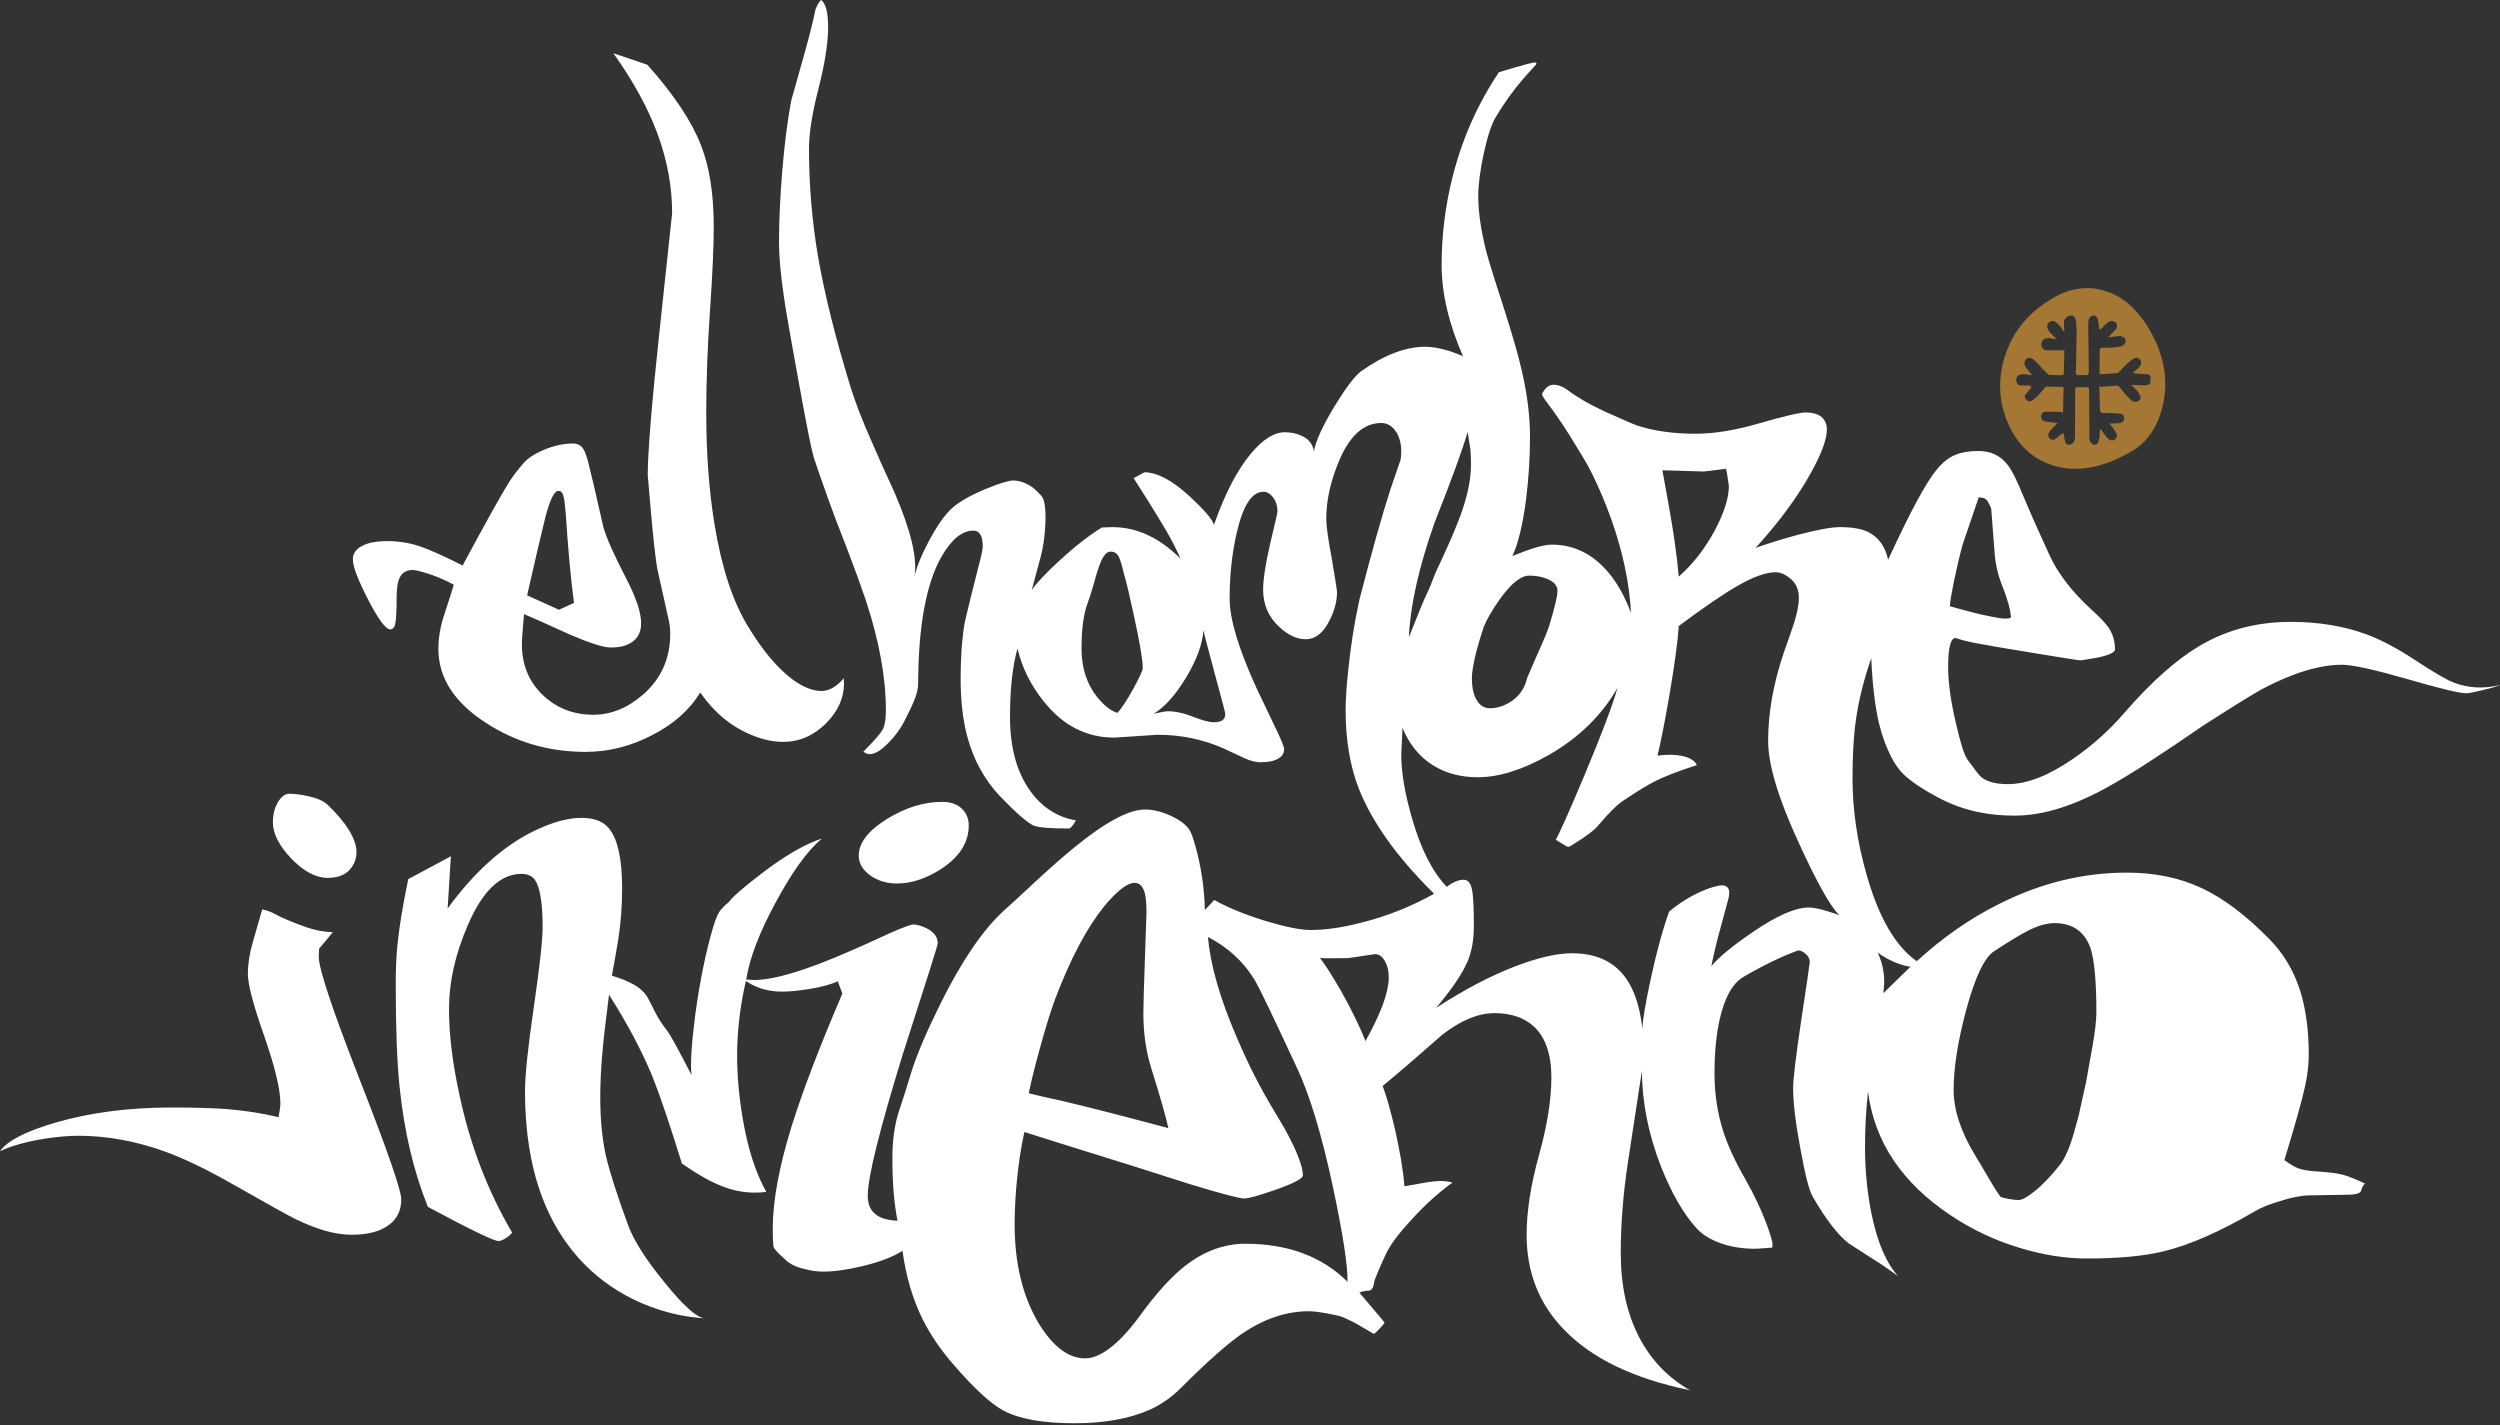 <?xml version="1.0" encoding="UTF-8"?> <svg xmlns="http://www.w3.org/2000/svg" xmlns:xlink="http://www.w3.org/1999/xlink" version="1.1" preserveAspectRatio="none" x="0px" y="0px" width="1000px" height="570px" viewBox="0 0 1000 570"><rect x="0" y="0" width="1000" height="570" fill="#333333" stroke="none"/><defs><g id="Layer0_0_FILL"><path fill="#A57735" stroke="none" d=" M 841.5 116.2 Q 831.5 113.3 821.2 119.2 806.55 127.7 801.9 142.7 797.65 156.5 803.2 169.35 808.95 182.4 821.3 186.2 835.35 190.55 852.45 180.65 862.35 174.95 865.2 161.75 868.5 147 859.95 132.15 852.5 119.25 841.5 116.2 M 855.8 143.65 Q 856.45 144.3 856.45 145 856.45 146.2 855.25 147.35 853.7 148.6 853.25 149 L 853.15 149.1 853.25 149.15 Q 853.95 149.45 854.9 149.45 L 858.7 149.65 Q 860.4 149.95 860.25 150.9 860.25 152.8 859.9 153.5 L 859.8 153.5 Q 859.35 154.15 858.05 154.15 L 852.45 154 Q 853.5 154.85 853.5 154.9 854.85 156.1 855.65 157.4 L 855.55 157.4 Q 856.3 158.5 856.25 158.75 856.25 159.75 855.5 160.35 854.95 160.7 854.25 160.7 853.3 160.85 852 159.65 851.05 158.75 849.9 157.35 L 848 155.1 Q 847.3 154.25 847 154.2 L 840.5 154.75 839.75 154.65 840 163.95 Q 840 164.95 840.75 165.15 841.7 165.35 843.65 165.2 847.25 165.3 848.15 165.5 L 848.05 165.45 Q 849.75 165.8 849.65 167.25 849.65 168.7 848.15 169.2 847.35 169.4 845.4 169.4 L 843.75 169.4 Q 844.5 170.2 845.7 171.9 L 845.65 171.9 Q 846.85 173.5 846.75 174.15 846.75 175.05 846.15 175.65 845.6 176.15 844.75 176.15 843.95 176.15 843.2 175.4 L 843.2 175.45 Q 842.6 174.95 841.25 173 L 840.75 172.25 840.15 171.65 840 171.6 840 171.75 Q 839.9 172.15 839.9 173.7 839.6 178.05 838 177.9 837 177.9 836.3 177 835.75 176.2 835.75 175.35 L 835.65 155.95 Q 835.65 155.35 835.5 155.1 835.35 154.9 834.95 154.9 L 831.25 154.85 Q 830.25 154.85 830.05 155.65 830 156.4 830.05 158.5 L 830 175.25 Q 830 176.05 829.4 176.9 L 829.4 176.95 Q 828.65 177.9 827.5 177.9 826.45 178 826 176.4 825.7 175.4 825.5 173.4 L 825.3 173.4 Q 824.85 173.4 824.3 173.85 823.15 174.85 822.25 175.45 L 822.25 175.5 821.55 175.9 821.25 175.95 Q 820.45 175.95 819.9 175.35 819.3 174.75 819.3 173.9 819.3 173.2 820.5 171.75 L 822.9 169.4 822.7 169.25 822.75 169.25 Q 822.15 169.05 821.25 168.95 818.65 168.8 817.75 168.5 816.4 168.05 816.4 166.7 816.4 165.45 817.25 165 817.75 164.65 819.25 164.65 L 823.75 164.75 Q 824.2 164.75 825.2 165 L 825.45 155.25 Q 825.45 154.95 825.3 154.9 L 825.25 154.9 Q 824.95 154.75 824.2 154.75 L 818.2 154.65 Q 818.2 154.85 817.7 155.4 L 815.95 157.4 Q 812.95 160.65 811.95 160.5 810.95 160.5 810.5 159.9 809.9 159.3 809.9 158.45 809.75 158.1 812.45 155.15 812.5 154.85 812.45 154.65 812.15 154.25 811.55 154.2 L 808.2 154.15 Q 807.5 154.1 807 153.6 806.55 153 806.5 151.95 806.4 150.55 807.75 149.95 L 807.8 149.95 Q 808.55 149.7 809.4 149.7 810.7 149.7 811.9 149.9 L 812.9 149.95 Q 812.75 149.85 812.3 149.4 810.8 147.6 810.5 147.1 L 810.5 147.15 Q 809.75 146.1 809.75 145.2 809.75 144.6 810.25 143.95 810.75 143.15 811.75 143.15 813 143.1 815.05 145.35 L 815 145.35 Q 815.4 145.6 816.5 147 817.25 147.9 817.7 148.2 L 819.45 149.9 819.5 149.9 Q 819.8 150 821.3 150 L 825 150.1 825.25 149.9 825.3 149.9 Q 825.5 149.85 825.5 149.7 L 825.75 140.65 Q 825.85 140.35 825.75 140.2 L 825.75 140.15 818.65 140.1 Q 817.55 140.1 817 139.2 816.5 138.55 816.5 137.7 816.5 137 817 136.15 L 817.05 136.15 Q 817.9 135.25 819.5 135.25 L 822.7 135.65 822.5 135.45 822.5 135.5 820.15 133.15 820.05 133.1 Q 818.85 131.5 818.9 130.6 818.9 129.6 819.55 128.95 L 819.7 128.95 Q 820.15 128.4 821 128.4 821.75 128.35 822.7 129.15 L 822.75 129.2 Q 823.4 129.7 824.25 130.75 L 825.05 132 825.75 132.75 825.55 129 Q 825.55 127.95 826.45 127.1 827.3 126.2 828.45 126.2 829.3 126.2 829.55 126.6 830.15 127.2 830.4 128.4 L 830.5 130.35 Q 830.65 131.5 830.65 132.65 L 830.4 147.65 Q 830.2 148.5 830.3 149.15 830.45 150.1 831.45 150.1 L 835 150 Q 835.15 150 835.3 149.65 L 835.3 149.6 835.5 148.95 835.45 141.2 Q 835.3 135.2 835.3 129.15 835.3 128.05 835.8 127.2 836.45 126.2 837.5 126.2 838.5 126.05 839.2 127.85 L 839.2 127.95 Q 839.45 129.1 839.65 131.4 839.7 131.7 840 131.75 L 839.95 131.7 Q 840.2 131.8 840.55 131.6 L 840.55 131.5 Q 842.05 129.85 842.95 129.15 843.95 128.35 844.75 128.4 845.45 128.4 846 128.75 846.8 129.25 846.8 130.4 846.9 131.1 845.5 132.65 845.2 132.85 843.3 134.9 L 847.75 134.4 Q 848.65 134.4 849.5 134.9 850.25 135.5 850.25 136.4 850.25 138.2 847.75 138.7 846.7 139 842.7 139.1 L 841.4 139.1 Q 840.6 139.1 840.45 139.15 839.9 139.2 839.9 139.95 L 839.8 149 Q 839.8 149.6 840.25 149.65 L 842.4 149.6 Q 843.45 149.45 845.7 149.35 L 847.25 149.15 850.15 146.15 Q 853.35 143.05 854.45 143.1 855.3 143.1 855.8 143.65 Z"></path><path fill="#FFFFFF" stroke="none" d=" M 101.15 376.75 Q 99.15 383.65 99.15 389.5 99.15 395.9 105.65 414.3 112.15 432.95 112.15 441.25 112.15 443.3 111.4 446.9 102.2 444.6 90.9 443.65 82.15 443 68.65 443 43.05 443 22.35 449 4.3 454.25 0 460.5 6.6 457.3 17.75 455.5 25.55 454.3 31.25 454.3 48.25 454.3 65.65 460.5 77.75 464.85 93.9 474.15 115.15 486.2 118.25 487.65 131.05 493.9 140.55 493.9 150.5 493.9 155.65 489.9 160.5 486.3 160.5 479.75 160.5 474.3 144 432.15 127.5 389.95 127.5 382.65 L 127.65 379.5 133.1 372.9 Q 127.55 372.65 122.55 370.9 114 367.85 110.05 365.65 107.9 364.4 104.9 363.75 L 101.15 376.75 M 142.6 340.9 Q 142.6 336.8 139.4 331.75 136.5 327.15 131.15 322 128.65 319.65 123.4 318.5 119.1 317.5 115.75 317.5 113.3 317.5 111.3 320.65 109.15 324.2 109.15 328.9 109.15 335.7 116.5 343.4 123.95 351.15 131.05 351.15 137.95 351.15 140.85 346.65 142.6 344.05 142.6 340.9 M 384.75 323.5 Q 381.95 320.75 376.85 320.75 365.9 320.75 354.85 327.55 343.5 334.6 343.5 342.25 343.5 346.9 348.2 350.25 352.8 353.4 358.75 353.4 367.5 353.4 376.6 347.5 387.5 340.3 387.5 330.15 387.5 326.1 384.75 323.5 M 330.5 289.25 Q 337.6 282 337.6 273.4 L 337.5 271.3 Q 333.15 276.4 328.6 276.4 323.25 276.4 316.85 271.65 307.9 264.95 299.1 250.4 289.95 235.35 285.75 209.4 282.5 189.3 282.5 165.2 282.5 145.9 284 124.2 285.5 102.45 285.5 90.6 285.5 71 280.35 58 274.8 43.7 258.95 25.9 L 245.35 21.3 Q 257.25 38 263 53.5 268.85 69.4 268.85 85.25 L 264 130.65 Q 259.1 176.1 259.1 190.15 L 260.35 204.4 Q 261.65 219.55 262.85 227.2 L 267.7 249 Q 268.1 251.2 268.1 253.4 268.1 268.35 257.25 277.8 247.95 285.9 237.3 285.9 225.45 285.9 217.15 278.05 208.75 270.05 208.75 257.65 208.75 255.95 209.05 252.45 L 209.6 245.65 Q 213.45 247.2 228 253.85 240 259 244.25 259 245.8 259 246.4 258.9 248.65 258.75 250.6 258 256.45 255.7 256.45 249.35 256.45 242.9 250.5 231.4 243.2 217.4 241.35 210.85 236.7 190.25 235.35 185.15 234.3 180.9 233.1 179.25 231.7 177.4 229.25 177.4 223.55 177.4 217.4 180 211.4 182.55 208.85 185.95 206.25 188.85 203.6 192.9 199.1 200.05 185.05 226.2 174 220.6 167.85 218.5 161.65 216.45 155.05 216.45 148.4 216.45 144.85 218.35 141.15 220.25 141.15 223.75 141.15 228.05 147.25 239.85 153.4 251.75 156.1 251.75 157.7 251.75 158.15 249.2 158.65 246.75 158.65 238.7 158.65 233.15 160.1 230.65 161.6 228 165.15 228 166.4 228 170.25 229.15 175.85 230.85 181.5 233.85 181.15 235.4 177.75 245.7 175.35 252.85 175.35 259.55 175.35 276.95 194.55 289.25 212.25 300.75 234.25 300.75 248.1 300.75 260.85 294.05 273.65 287.55 280.1 277 288.45 289.05 300.75 294.05 307.25 296.75 313.25 296.75 323 296.75 330.5 289.25 M 210.85 238.15 Q 216.1 215 218.15 206.9 220.9 196.35 223.35 196.35 224.85 196.35 225.35 198.35 225.85 199.85 226.3 205.4 227.7 227 229.6 241.15 L 223.6 243.9 210.85 238.15 M 1000 274 Q 990.25 276.4 981.55 273.05 977.1 271.35 966 264 955.35 257 946.5 253.7 932.95 248.75 916.25 248.75 897.05 248.75 881.5 257.4 866.35 265.85 849.45 285.5 840.35 295.9 829.25 303.5 814.55 313.65 803.15 313.65 795.9 313.65 792.45 310.8 791.5 310.05 787.05 303.9 785.1 301.35 782.4 289.4 779.25 276.15 779.25 266.75 779.25 255.2 782.25 255.2 L 784 255.75 Q 786 256.4 789.75 257.15 796.45 258.45 813.15 261.15 831.15 264.15 832.4 264.15 L 839.25 263 Q 846 261.5 846 259.75 846 254.85 843.4 251 841.6 248.4 836.75 244 824.8 233.1 819.7 221.85 813.2 207.7 809.25 198.25 805.5 189 803.05 185.95 798.8 180.4 791.4 180.4 785.85 180.4 782.25 181.9 778.2 183.5 774.65 187.9 768.4 195.35 755.25 223.9 753.5 215.8 747.05 212.7 743.05 210.85 736.05 210.85 730.85 210.85 719.05 213.95 710.2 216.35 702.25 219.15 716.45 203.5 724.3 189.25 730.75 177.65 730.75 171.75 730.75 169.15 729.3 167.5 727.25 165 722.3 165 718.7 165 704 169.25 689.45 173.5 678.25 173.5 664.8 173.5 654.5 170.1 653.65 169.85 642 164.65 633.15 160.55 627.5 156.35 624.3 153.9 621.3 153.9 619.5 153.9 618 155.7 616.8 157.3 616.8 157.7 616.8 158.35 619 161.25 622.2 165.55 622.55 166.15 624.9 169.5 627.5 173.6 633.9 183.95 634.95 185.9 640.05 195.3 644.5 207.65 651.5 227.45 652.4 245.2 648.85 235.6 643.5 229.15 634.05 217.85 620.7 217.85 615.95 217.85 604.95 222.45 608.45 214.9 610.4 199.95 612 187.25 612 174.65 612 162.55 608.75 148.4 606.65 139.2 601.7 123.75 596.3 107.25 594.5 100.6 591.3 87.8 591.3 78.45 591.3 71.65 593.5 61.35 595.8 50.95 598.25 46.95 603.25 38.45 609.7 31.05 L 614.55 25.65 Q 614.55 25 614.4 25 613.85 25.1 613.4 25 610.75 25.6 605.4 27.15 L 599.55 28.9 Q 586.75 48.05 581 70.85 576.65 88.2 576.65 105.95 576.65 123 585.2 142.5 583.05 141.5 579.75 140.4 574.1 138.7 570.15 138.7 558.3 138.7 544.5 148.45 540.8 151.15 534 162.2 526.8 174 525.55 180.5 524.85 176.2 520.7 174.35 517.65 172.9 513.9 172.9 507.5 172.9 500.35 181.45 492.1 191.35 485.6 209.9 484.55 206.6 476 198.65 465.6 189.05 457.85 188.9 L 453.45 191.25 Q 465.4 209.85 469.25 217.25 471.25 221.25 472.25 223.5 459.55 210.85 445 210.85 L 440.75 211 Q 432.9 215.8 423.5 224.5 415.45 231.95 412.7 236 L 416.1 223.4 Q 418.2 215.6 418.2 206.4 418.2 201.45 417.1 199.15 416.65 198.25 414.1 195.85 412.5 194.3 409.75 193.15 407.5 192.2 405.35 192.2 402.5 192.2 394.25 195.6 385 199.45 380.6 203.45 376.05 207.8 371.45 216.65 367.1 224.8 365.75 230.7 367.75 220 357.7 196.75 352.1 184.65 348.5 176.25 343.1 164.1 340.2 154.75 331.2 125.45 327.25 102.85 323.6 81.45 323.6 59.5 323.6 50.15 327.45 35.25 331.25 20.2 331.25 10.9 331.25 2.05 328.45 0 327.9 0.35 327 2 326.15 3.55 326 4.7 324.65 11.4 320.6 25.65 L 316.5 40.2 Q 314.3 51.7 312.85 68.95 311.6 84.45 311.6 97.2 311.6 105.35 313.6 119 315.1 129 319.7 153.95 324 177.8 325.5 182.95 326.2 185.35 331.75 200.9 333.45 205.75 339 219.95 343.65 232.15 346.35 240.15 354.35 264.5 354.35 284 354.35 289.4 353.1 291.75 351.7 294.35 345.35 300.65 348.85 303.65 354.85 297.65 359.45 293.2 362.1 287.75 364.6 282.9 365.7 280.15 367.25 276.3 367.25 273.55 367.4 238.8 376.6 222.65 382.6 212.25 389.35 212.25 393.1 212.25 393.1 218.6 393.1 220.15 391.5 226.2 387.65 241.4 386.25 247.4 385.3 251.1 384.6 260.15 384.25 266.1 384.25 271.3 384.25 284.6 386.85 294.4 390.6 308.55 400 318.5 409.7 328.55 413.5 330.25 416.35 331.4 427.5 331.4 428.55 331.4 430.35 328.15 419.1 326.2 412 316.25 404 305 404 286.75 404 270 407 259.4 409.7 271 417.7 280.8 429.1 295.05 445.85 295.05 L 463 293.9 Q 477.15 293.9 489.5 299.4 L 497.5 303.15 Q 501.3 304.9 504 304.9 509.15 304.9 511.5 303.3 513.65 302.05 513.65 299.65 513.65 298.3 510.25 291.25 L 502.75 275.55 Q 491.85 251.8 491.85 239.45 491.85 225.25 494.75 212.9 498.5 196.7 505.35 196.7 507.45 196.7 509.2 198.9 511 201.25 511 204.65 511 205.25 508.1 217.35 505.25 229.7 505.25 235.85 505.25 244.85 511.7 250.75 516.95 255.7 522.3 255.7 528 255.7 531.7 248.4 534.8 242.45 534.8 236.9 534.8 235.7 532.75 223.65 530.5 211.75 530.5 207.5 530.5 196.7 535.5 184.65 541.9 169.2 552.5 169.2 555.95 169.2 558.2 172.4 560.5 175.6 560.5 180.65 560.5 182.95 560.15 184.15 L 556.25 195.5 Q 551.2 211.05 543.75 239.95 540.75 253.55 539.25 268.5 538.25 277.95 538.25 284 538.25 301.9 543.5 315.4 551.55 335.75 573.65 357.5 559.65 365.3 544.55 369.05 533.25 372 524.3 372 518.35 372 506.6 368.5 493.9 364.6 485.7 360 L 481.95 364 Q 481.65 352.55 479.1 342.05 477.45 335.25 476.1 332.5 474.25 329.1 468.5 326.4 462.9 323.8 458 323.8 448.3 323.8 429.7 339 423.6 343.95 414.6 352.25 405.35 360.9 401.5 364.3 388.95 375.8 376.35 401.15 367.9 418.15 364.6 428.65 362.05 437.15 359.1 446 356.95 453.65 356.95 463.4 356.95 477.85 359 488.3 352.55 488 349.75 485.3 347.1 482.95 347.1 478.25 347.1 467.25 361.1 421.75 375.1 378.35 375.1 377.4 375.1 373.55 370.6 371.3 367.6 369.8 365.25 369.8 363.85 369.8 355.85 373.3 345 378.35 338.95 380.9 313.45 392 301.6 392 L 298.5 391.8 Q 300.45 379.1 310.25 361 320.05 342.75 328.75 335.4 318.35 338.85 304.45 349.55 293.55 357.9 291.6 360.75 289.5 362.5 288.7 363.5 286.85 365.35 285.25 370.9 280.85 385.7 278.1 405.9 275.85 423.45 276.6 430 268.65 414.55 266.85 412.25 263.9 408.6 261.75 404.25 258.95 398.7 258.75 398.5 255.6 393.45 244.75 390.3 246.25 382.25 247.35 375.5 248.85 365.75 248.85 355.4 248.85 337.4 243.4 331.15 240 327.15 232.6 327.15 224.4 327.15 213.6 332.4 195.05 341.45 179.05 363.4 L 180.35 342.5 163.3 351.65 Q 160 367.45 159 377.9 158.3 384.15 158.3 394.05 158.3 420.2 159.85 434.9 162.6 461.5 171.15 482.75 196.6 496.4 199.35 496.4 200.45 496.4 201.9 495.5 203.7 494.5 204.85 493.05 190.15 467.95 183.8 438.05 179.6 418.95 179.6 403.65 179.6 387.45 187.05 370.25 195.85 349.55 208.6 349.55 212.3 349.55 214.05 352.05 217.05 356.65 217.05 370.75 217.05 378.7 213.5 403 210 427 210 436.5 210 483.7 236.15 508 246.5 517.5 259.75 522.5 270.8 526.7 281.85 527.3 277.1 526.95 265.85 513 254.4 499.05 251.05 489.55 244.65 472.05 242.35 462.3 240.1 451.95 240.1 439 240.1 431.1 240.85 422.25 241.55 413.75 243.6 397.9 254.25 414.55 260.75 430.05 265.3 441.3 272.75 465.4 281.85 471.75 288.6 474.4 295.15 477.05 301.95 477.05 304.4 477.05 306.5 476.75 300 465.1 297 446.9 294.85 433.85 294.85 422.25 294.85 407.6 298.35 392.4 304.55 396.65 312.85 396.65 317.2 396.65 323.35 395.65 330.65 394.55 335.1 392.5 L 336.95 397.4 Q 323.2 429.5 316.6 450.65 309.1 474.95 309.1 491.4 309.1 495.6 309.35 498.3 309.4 499.25 311 500.9 311.65 501.6 314.2 503.9 316.7 506.45 322 507.65 325.85 508.65 329.2 508.65 335.9 508.65 345.2 506.4 355.65 503.85 361 500.3 363.05 515.5 368.95 527.5 373.65 537 381.6 546.05 393.95 560.35 401.6 564.35 411.15 569.3 429.85 569.3 447.9 569.3 460.2 563.75 466.95 560.6 472.35 555.2 488.05 539.45 497.1 533.3 510.15 524.5 523.5 524.5 526.05 524.5 530.7 525.35 535.35 526.2 536.7 526.7 538.15 527.25 540.55 528.45 542.3 529.25 549.5 533.55 549.9 533.55 551.8 531.5 553.8 529.45 553.8 529 553.8 528.85 543.75 517.05 545.2 516.35 547.65 516.25 549.35 515.9 549.65 512.85 549.65 512.3 551.75 507.4 L 554.15 502.05 Q 556.55 496.6 564.25 488.25 572.2 479.4 581 473 578.45 472.4 576.4 472.4 573.8 472.4 570.05 473.05 563 474.35 561.75 474.5 561.15 465.7 557.95 451.5 555 439.2 553.05 434.4 562.45 426.65 576.9 413.9 588.05 405.25 597.75 405.25 607.65 405.25 613.5 410.55 620.55 417.1 620.55 431 620.55 444.15 615.65 461.9 610.65 479.75 610.65 494 610.65 516.55 625.75 532 642.4 549.2 676 556.1 662.85 548.6 655.75 535.05 648.3 520.85 648.3 501.25 648.3 483.7 651.25 464.4 L 656.75 428.4 Q 656.9 447.5 664.5 466.9 670.65 482.3 678.25 490.9 681.65 494.8 687.5 497 693.95 499.5 702 499.5 703.05 499.5 708.9 499.05 709 498.65 709 497.65 709 496.1 706.65 489.65 703.4 480.95 698.2 471.8 691.9 460.8 689.25 452.4 685.8 441.6 685.8 429.3 685.8 416.65 687.95 407.4 690.95 394.5 697.4 390.75 709.2 383.85 719.3 380.15 720.45 380.15 721.95 381.3 723.9 382.8 723.9 384.9 723.9 385.6 720.55 407.75 717.25 429.75 717.25 435.25 717.25 444.1 720.25 460 723.05 475.4 725.15 478.8 733.05 492.4 739.55 497.4 745.2 501.1 747.45 502.5 753.8 506.4 759.25 510.5 752.25 502.7 748.75 486.25 746 473.05 746 458.8 746 447.75 747.2 436.65 751.05 466.75 780.45 486.25 792.95 494.6 807.55 499.05 821.75 503.4 834.65 503.4 853.8 503.4 865.55 500.5 880.95 496.8 902.15 484.4 905.8 482.25 912.15 480.4 919.2 478.15 923.8 478.15 927.3 478.15 938.65 477.9 943.45 477.9 944.25 476.65 944.4 476.6 944.75 475.25 945.25 474.1 946 473.4 941.1 471.15 938.8 470.4 934.95 469.05 927.7 468.65 922.1 468.35 919.5 467.4 917.45 466.7 913.75 464.05 920.25 442.75 922.15 434 923.5 427.4 923.5 421.8 923.5 407.5 920.15 396.55 916.15 383.95 907.5 375.4 893.45 361.1 880.25 355.05 867.3 349.05 850.7 349.05 824.7 349.05 800 361.4 782.4 370.1 766.7 384.5 753.95 375.5 746.75 350.25 741 330.3 741 311.25 741 297.2 742.4 287.75 744.1 275.9 748.5 263.3 749.2 279 751.55 289.15 753.3 296.55 756.5 302.8 758.7 307.15 761.7 310 766.2 314.15 774.75 318.75 783.2 323.3 792.15 325 798.35 326.25 805.9 326.25 823.05 326.25 844.25 314.15 856.15 307.55 881.25 290.25 899.95 278.25 905 275.55 923.35 265.9 936.8 265.9 942.95 265.9 962.65 271.55 982.35 277.3 986.55 277.3 988 277.3 993 276.05 998.05 274.9 1000 274 M 664.95 188.1 Q 679.85 188.6 681.4 188.6 682.05 188.6 690.4 187.5 690.85 189.2 691.55 194.35 691.55 201.55 685.95 212.1 679.9 223.3 671.5 230.65 670.8 223.1 670.05 218.1 669.15 210.75 664.95 188.1 M 795.3 200.95 Q 796.5 203.2 796.5 203.7 L 797.9 221.75 Q 798.4 228.15 801.15 235 803.9 241.9 804.4 246.65 804.35 247.75 800.4 247.35 798.5 247.1 791.75 245.65 785.6 244.1 779.95 242.5 780.05 240.05 781.55 232.65 783.25 224.4 785.05 217.85 L 791.5 198.9 793.45 199.2 Q 794.7 199.65 795.3 200.95 M 695.25 234.2 Q 704.6 228.9 710.15 228.9 712.95 228.9 715.75 231.1 719.55 233.95 719.55 239.2 719.55 243.05 717.7 248.95 716.25 253.45 713.45 261.25 707.25 279.7 707.25 296.4 707.25 310.7 719.7 337.55 730.3 360.7 735.75 366.15 734 365.35 731 364.5 726.2 363 723.5 363 715.5 363 701.15 372.8 688.95 381.1 684.5 386.5 685.4 382.15 686.8 376.4 L 691.25 359.9 Q 691.7 358.35 691.7 357 691.7 355.4 690.65 354.65 689.95 354.15 689 354.15 686.05 354.15 680.3 356.65 673.25 359.9 667.65 364.65 663.8 375.3 660.25 391.8 657.1 406.35 656.95 411.55 655.3 396.15 648.2 388.65 641.25 381.3 628.75 381.3 619.85 381.3 606.15 386.5 591 392.35 574.45 403.15 583.8 392.05 587 384.65 589.55 378.65 589.55 370.3 589.55 359 588.75 355.65 588 351.9 585.4 351.9 582.4 351.9 578.7 354.75 570.05 345.65 564.8 327.3 560.5 312.5 560.5 301.8 L 561 291.15 Q 565 300.9 573 306 580.75 310.9 591.05 310.9 603.8 310.9 619.5 302 637.45 291.75 647 275.15 644 285.75 633.7 310.3 624.45 332.3 622.3 335.9 L 624.5 337.25 Q 626.75 338.75 627.45 338.75 627.85 338.75 632.7 335.55 637.85 332.05 639 330.5 L 642.7 326.3 Q 646.8 321.8 649.7 320 657.8 314.6 662 312.5 668.05 309.45 678.75 306.05 677.6 303.55 673.4 302.5 669 301.45 663 302.25 665 294.05 667.75 278.15 670.9 259.75 671.5 250.4 686.55 239.2 695.25 234.2 M 753.7 393 Q 753.7 386.55 751.05 381 754.25 383.45 758.75 385.25 762.65 386.65 764.25 386.65 L 753.3 397.3 Q 753.7 393.85 753.7 393 M 821.8 369.25 Q 832.65 369.25 836.2 379.25 838.55 386.3 838.55 405 838.55 409.5 837 418.5 L 834.4 433 831.45 446.3 Q 829.45 454 828 458.05 826.1 463.2 824 465.9 818.35 473 813.65 476.65 809.5 480 807.45 480 804.75 480 800.5 478.9 799.8 478.6 795.7 471.65 791.5 464.4 790.05 462.15 781.45 447.95 781.45 435.9 781.45 422.85 786.4 404.25 791.8 384.15 797.75 380.4 807.15 374.3 811 372.4 817 369.25 821.8 369.25 M 587.05 172.75 L 588.15 179.7 Q 588.4 182.45 588.4 186 588.4 196.25 582.5 210.5 579.5 217.95 574.3 228.9 571.9 235.2 570.65 237.65 569.15 240.75 563.55 254.9 564.4 235.75 573.8 209.15 584.35 182.45 587.05 172.75 M 449.85 230.5 Q 451 234.35 453.6 246.4 457.1 262.4 457.1 267.25 457.1 268.55 453.6 275 449.75 282.05 447 285.15 443.05 284 438.85 278.8 432.6 271.05 432.6 259.25 432.6 249.8 434.35 243.35 436.7 236.65 437.6 233.25 439.75 224.95 441.6 222.4 442.7 220.65 444.35 220.65 446.8 220.65 447.85 223.45 448.55 225.1 449.85 230.5 M 474.35 271.15 Q 480.85 260.4 481.35 252.15 481.85 254.4 486.35 271.15 490.1 284.9 490.1 285.5 490.1 287 489.35 287.75 488.35 288.9 485.45 288.9 482.9 288.9 477.35 286.75 471.8 284.5 467 284.5 466.2 284.5 463.85 285 L 461.45 285.5 Q 467.95 281.7 474.35 271.15 M 453.85 353.15 Q 456.7 353.15 457.85 357 458.6 359.65 458.6 365.15 L 458 382.25 Q 457.35 401 457.35 405.25 457.35 417.3 460.5 427.25 466.1 445.25 467.35 451.25 439.85 443.9 425.45 440.5 416.15 438.5 411.5 437.3 412.8 430.85 415.7 420.25 419.45 406.5 422.2 399.25 431.25 375.5 441.5 362.75 449.4 353.15 453.85 353.15 M 618.3 231.35 Q 623 233 623 236.4 623 239.3 619.7 250.25 618.75 253.35 614.8 262.05 610.9 271 610.9 271.05 609.4 277.5 604.2 280.75 600.15 283.3 595.9 283.3 593.25 283.3 591.45 281.15 588.75 277.95 588.75 271.15 588.75 267.85 590.5 260.75 592.05 255 593.55 250.6 595.35 246.2 600.05 239.5 606.75 230.25 611.65 230.25 615.35 230.25 618.3 231.35 M 539.25 383.25 L 550 381.65 Q 552.45 381.65 554 384.5 555.5 387.15 555.5 391 555.5 395.2 553.25 401.55 550.7 408.4 546.2 416.4 542.5 407.15 536.2 396 530.75 386.65 527.95 383.15 528.1 383.3 532.5 383.3 L 539.25 383.25 M 483.2 374.8 Q 495.1 380.95 501.75 391.8 504.15 395.6 518.55 426.65 526.35 442.9 533.2 474.9 539.2 503.15 539 512.7 523.65 497.5 498.1 497.5 485.35 497.5 473.85 506.5 465.6 513 455.75 526.6 448.55 536.35 442.1 540.55 437.7 543.35 434.1 543.35 423.9 543.35 415.25 528.95 405.85 512.95 405.85 489.65 405.85 483.3 406.5 475 407.6 462.3 409.75 452.8 417.95 455.45 452.85 466.3 L 476.25 473.75 Q 494.85 479.4 497.7 479.4 500.2 479.4 510.25 475.9 521.15 472.05 521.15 470.15 521.15 464.7 513.75 451.25 506.75 439.55 505.35 436.9 500.05 427.45 494.85 415.3 484.55 391.45 483.2 374.8 Z"></path></g></defs><g transform="matrix( 1, 0, 0, 1, 0,0) "><use xlink:href="#Layer0_0_FILL"></use></g></svg> 